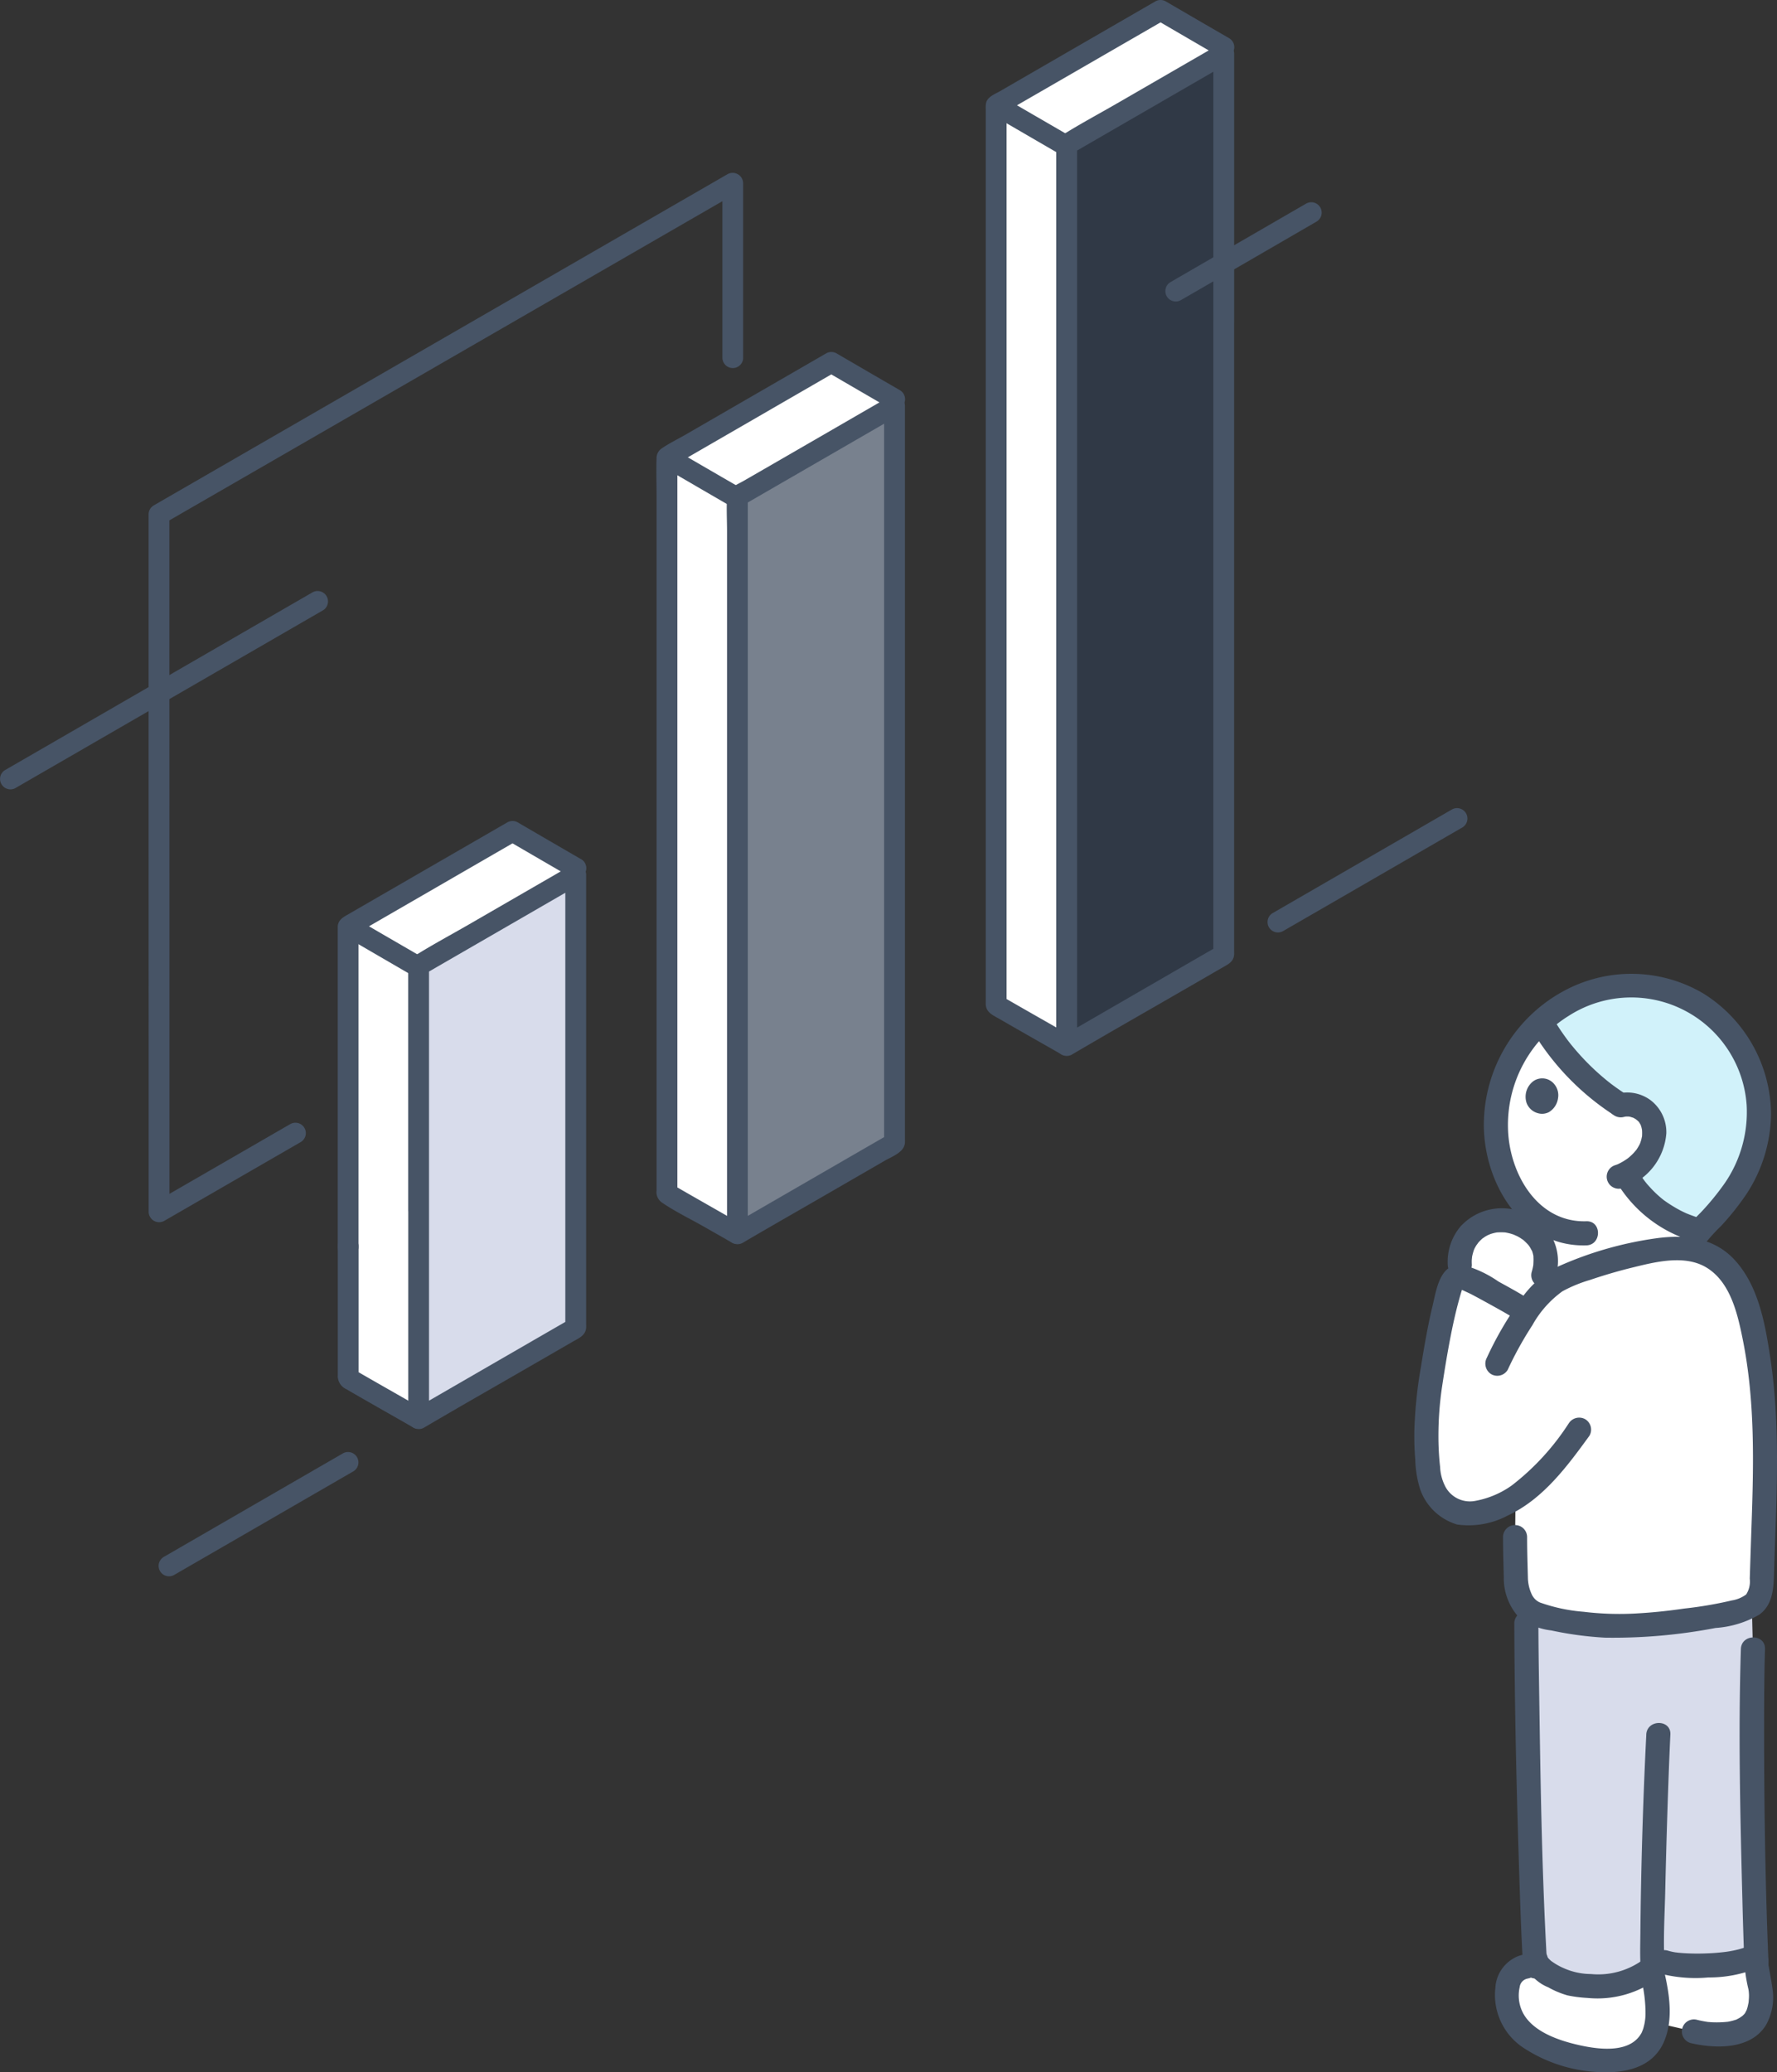 <svg xmlns="http://www.w3.org/2000/svg" width="160.973" height="187.72"><rect width="100%" height="100%" fill="#333333" stroke="none"/><path d="M140.487 93.698l7.217 6.507s2.011 1.3 2.13 1.894a21.577 21.577 0 01-.592 3.667l-1.538 1.3 6.034 4.022s8.045-7.216 5.087-13.014-5.39-9.688-12.606-8.342-5.732 3.966-5.732 3.966z" fill="#d1f2fa"/><path d="M67.318 32.429V16.594a.951.951 0 00-1.417-.813L44.014 28.415l-20.8 12.006-9.286 5.361a.948.948 0 00-.467.813v21.252q0 13 .005 26v15.932a.951.951 0 001.417.813q6.184-3.572 12.369-7.142a.942.942 0 00-.951-1.626l-12.369 7.142 1.417.813V82.044q0-12.1-.005-24.193v-11.26l-.471.819 17.9-10.328 21.7-12.525 12.384-7.149-1.417-.813V32.43a.942.942 0 001.883 0z" fill="#475466"/><path d="M52.181 78.654c-.895-.518-3.128-1.816-5.752-3.343l-14.89 8.607.007 40.93c2.985 1.73 5.329 3.049 6.349 3.639z" fill="#fff"/><path d="M52.028 79.309l-14.106 8.154c0 4.485.008 35.174.008 41.053.159-.094 9.868-5.707 14.231-8.226 0-1.931-.008-33.82-.008-41.054z" fill="#d8dceb"/><path d="M110.884 4.283A3160.64 3160.64 0 01105.132.94l-14.89 8.607.007 81.5c2.985 1.73 5.329 3.049 6.348 3.639zM81.062 36.169c-.895-.518-3.129-1.815-5.753-3.343l-14.89 8.607.007 66.676c2.984 1.73 5.329 3.05 6.348 3.639z" fill="#fff"/><path d="M80.908 36.824l-14.106 8.154.008 66.8c.159-.094 9.868-5.707 14.231-8.226l-.008-66.8z" fill="#78818e"/><path d="M110.731 4.939l-14.107 8.154.007 81.625c.159-.094 9.868-5.707 14.231-8.226l-.008-81.626z" fill="#303946"/><path d="M111.361 3.47q-2.881-1.665-5.754-3.343a.952.952 0 00-.951 0L94.567 5.958l-2.681 1.55-1.309.757c-.446.258-1.094.485-1.244 1.032a2.371 2.371 0 00-.034.612v80.665c0 .141-.007.283 0 .424.038.743.7.992 1.264 1.318q1.206.7 2.416 1.388c1.045.6 2.093 1.188 3.135 1.789a.942.942 0 00.951-1.626c-2.112-1.22-4.238-2.416-6.348-3.639l.466.813V9.539l-.466.813 14.89-8.6h-.946q2.87 1.675 5.747 3.345a.942.942 0 00.951-1.626z" fill="#475466"/><path d="M90.2 10.594l5.381 3.125a.942.942 0 10.951-1.626q-2.693-1.557-5.381-3.125a.942.942 0 00-.951 1.626zm-8.663 24.762q-2.879-1.666-5.752-3.343a.951.951 0 00-.951 0L66.5 36.83l-4.438 2.566c-.7.4-1.454.768-2.119 1.224a1.053 1.053 0 00-.467.911c-.042 1.111 0 2.232 0 3.343v62.964a1.152 1.152 0 00.466 1.083c1.228.84 2.618 1.51 3.912 2.247.812.464 1.627.924 2.437 1.392a.942.942 0 00.95-1.626c-2.112-1.22-4.238-2.416-6.348-3.639l.467.813V41.435l-.467.813 14.89-8.608h-.951q2.872 1.675 5.752 3.343a.942.942 0 00.951-1.626z" fill="#475466"/><path d="M60.377 42.48q2.69 1.564 5.381 3.125a.942.942 0 10.951-1.626q-2.693-1.558-5.381-3.125a.942.942 0 10-.951 1.626zm-29.775 70.381v11.679a1.31 1.31 0 00.769 1.3q1.205.7 2.415 1.39c1.21.693 2.424 1.377 3.631 2.072a.942.942 0 00.951-1.626c-2.112-1.22-4.238-2.417-6.348-3.639l.466.813v-11.991a.942.942 0 00-1.883 0z" fill="#475466"/><path d="M52.657 77.841q-2.88-1.666-5.753-3.343a.951.951 0 00-.951 0l-11.472 6.628-3.014 1.742c-.458.265-.84.5-.872 1.076v29.055a.942.942 0 001.883 0V83.916l-.467.813 14.89-8.608h-.945q2.875 1.675 5.753 3.343a.942.942 0 00.951-1.626z" fill="#475466"/><path d="M31.497 84.965l5.381 3.125a.942.942 0 10.951-1.626q-2.694-1.558-5.382-3.125a.942.942 0 10-.95 1.626zm84.728-.618q6.384-3.686 12.766-7.38l3.488-2.016a.942.942 0 00-.951-1.626l-13.98 8.082-2.274 1.314a.942.942 0 00.951 1.626zM15.772 142.67q6.385-3.687 12.766-7.38l3.488-2.016a.942.942 0 00-.95-1.626q-6.991 4.04-13.981 8.082-1.137.659-2.274 1.314a.942.942 0 00.951 1.626zm96.027-113.52V4.867a.95.95 0 00-1.417-.813l-9.224 5.33c-1.6.924-3.239 1.8-4.806 2.778a1.3 1.3 0 00-.67 1.3v81.256a.951.951 0 001.417.813c3.455-2.032 6.941-4.014 10.412-6.02l3.192-1.844c.518-.3 1.056-.525 1.093-1.208.005-.089 0-.18 0-.269V29.15a.942.942 0 00-1.884 0v57.342l.467-.813q-6.444 3.723-12.887 7.452c-.445.258-.895.513-1.336.774l1.417.813V13.093l-.467.813 14.225-8.227-1.417-.813V29.15a.942.942 0 001.884 0zm-31.366 6.86l-7.334 4.24-3.848 2.224-1.91 1.1c-.6.347-1.432.626-1.48 1.418-.064 1.058 0 2.139 0 3.2v63.58a.951.951 0 001.417.813c2.458-1.446 4.939-2.857 7.409-4.285l5.456-3.153c.665-.384 1.786-.769 1.833-1.639.007-.12 0-.242 0-.362V36.75a.95.95 0 00-1.417-.813l-.125.072a.942.942 0 00.951 1.626l.125-.072-1.422-.813v66.8l.467-.813q-6.449 3.724-12.895 7.452c-.445.258-.892.513-1.336.774l1.417.813v-66.8l-.466.813 14.106-8.154a.942.942 0 00-.948-1.625z" fill="#475466"/><path d="M36.984 109.4v19.118a.95.95 0 001.417.813c3.413-2.007 6.856-3.965 10.285-5.947l3.166-1.829c.545-.315 1.2-.565 1.246-1.286.006-.1 0-.207 0-.31V79.237a.951.951 0 00-1.417-.813l-9.226 5.331c-1.6.924-3.239 1.8-4.806 2.778a1.238 1.238 0 00-.67 1.207v21.913a.942.942 0 001.884 0V87.466l-.467.813 14.231-8.226-1.417-.813v41.051l.466-.813q-6.451 3.724-12.894 7.452c-.445.258-.895.513-1.336.774l1.417.813v-19.118a.942.942 0 00-1.884 0zm69.985-82.21q6.162-3.557 12.315-7.129a.942.942 0 00-.95-1.626q-6.159 3.563-12.316 7.129a.942.942 0 00.951 1.626zM1.407 71.383q4.391-2.536 8.78-5.075l13.074-7.555 6-3.469a.942.942 0 00-.951-1.626L16.646 60.4 4.369 67.5.457 69.759a.942.942 0 00.951 1.626z" fill="#475466"/><path d="M159.104 177.666l-.546-.295c-1.727.832-7.171.934-8.2.188-1.969 2.264-4.8 2.592-7.358 2.248a4.275 4.275 0 01-1.026-.205 7.145 7.145 0 01-2.473-1.441c-.007-.008-.017-.011-.024-.019l-.314.029a2.118 2.118 0 00-2.23.8 4.348 4.348 0 00-.211 3.221c.648 1.965 2.542 2.965 4.491 3.668a11.753 11.753 0 006.3.562 3.291 3.291 0 002.1-1.632 4.341 4.341 0 00.48-1.537l3.352.771a8.5 8.5 0 002.093.269 9.938 9.938 0 001-.058 3.314 3.314 0 002.5-1.353 4.313 4.313 0 00.491-2.055c.019-.722-.448-2.448-.425-3.161zm-9.334-74.324a3.6 3.6 0 01-.506 1.223 5.285 5.285 0 01-2 1.752 10.627 10.627 0 006.77 5.179 5.626 5.626 0 00-1.246 1.641 12.885 12.885 0 00-3.635.281 34.773 34.773 0 00-8.236 2.654 7.894 7.894 0 00-1.8 1.688l.695-2.238a4.155 4.155 0 00.016-2.525 3.825 3.825 0 00-1.709-1.889l.287-1.549-.017-.016a10.121 10.121 0 01-2.641-5.208 12.855 12.855 0 012.24-10.004 12.4 12.4 0 011.609-1.785 21.886 21.886 0 007.224 7.582 2.447 2.447 0 012.73 1.2 3.061 3.061 0 01.219 2.014z" fill="#fff"/><path d="M136.967 110.655a4.077 4.077 0 00-1.847-.027 3.691 3.691 0 00-2.881 3.943l.075 1.088a1.385 1.385 0 01.473.109c1.136.537 4.35 2.325 5.192 2.872l.328.2a10.617 10.617 0 012.254-2.521l-.755-.8a4.155 4.155 0 00.016-2.526 4.068 4.068 0 00-2.855-2.338z" fill="#fff"/><path d="M141.134 99.5a1.734 1.734 0 01-.816 1.24 1.349 1.349 0 01-1.005.1 1.51 1.51 0 01-1.018-.912 1.769 1.769 0 01.609-1.991 1.4 1.4 0 011.888.266 1.562 1.562 0 01.342 1.297z" fill="#475466"/><path d="M154.266 146.552q.925-.144 1.9-.3a5.748 5.748 0 002.839-1.1 3.772 3.772 0 00.608-2.582c.252-8.337.737-14.553-.72-21.666-.456-2.227-1.092-4.541-2.686-6.161s-3.62-1.985-7.055-1.317a34.772 34.772 0 00-8.237 2.654 9.85 9.85 0 00-2.613 2.778l-.324-.211c-.842-.546-4.056-2.336-5.192-2.872a1.583 1.583 0 00-.764-.105c-.335.049-.5.424-.6.748a61.7 61.7 0 00-1.78 8.531 28.964 28.964 0 00-.16 8.827 4.284 4.284 0 001.756 2.8 3.562 3.562 0 003.057.372 9.092 9.092 0 002.992-1.3l-.037 3.6c0 1.7.07 3.641.07 3.641a4.053 4.053 0 001.193 2.973 9.339 9.339 0 003.558 1.031c4.089.733 7.761.35 12.195-.341z" fill="#fff"/><path d="M146.769 147.287a25.431 25.431 0 01-4.7-.4c-2.253-.41-3.1-.621-3.8-1.217-.042 4.918.348 24.23.729 31.25l.116.582c.168.842 1.474 1.557 2.852 2.1a4.3 4.3 0 001.026.206c2.551.343 5.389.015 7.358-2.249 1.262.912 9.128.556 8.715-.852-.254-6.976-.478-21.069-.273-27.324l-.1-3.969a7.436 7.436 0 01-2.524.834 60.343 60.343 0 01-9.4 1.039z" fill="#d8dceb"/><path d="M137.177 147.017c.025 8.126.228 16.256.5 24.377.063 1.863.13 3.728.231 5.59.076 1.4 2.26 1.406 2.184 0-.442-8.112-.552-16.251-.675-24.372-.028-1.864-.055-3.73-.058-5.595a1.093 1.093 0 00-2.184 0zm20.524 2.366c-.242 7.605-.055 15.24.14 22.844.046 1.813.1 3.626.172 5.439.055 1.4 2.238 1.407 2.184 0-.309-7.607-.411-15.232-.389-22.844.005-1.813.02-3.627.078-5.439.045-1.406-2.14-1.405-2.185 0zm-8.568 7.747a441.422 441.422 0 00-.536 18.046c-.01 1.037-.047 2.086.031 3.121.1 1.393 2.289 1.4 2.184 0-.175-2.33-.014-4.715.038-7.046q.116-5.1.3-10.2c.048-1.308.1-2.616.164-3.922.072-1.4-2.112-1.4-2.184 0z" fill="#475466"/><path d="M138.062 177.787a3.9 3.9 0 002.192 2.238 7.961 7.961 0 001.756.732 11.606 11.606 0 001.785.228 9.163 9.163 0 006.527-1.872 1.1 1.1 0 000-1.544 1.118 1.118 0 00-1.544 0 6.861 6.861 0 01-4.66 1.252 6.152 6.152 0 01-2.444-.523 5.848 5.848 0 01-1.165-.667 3.084 3.084 0 01-.3-.3c.046.055.034.029-.038-.076.034.09.032.074 0-.049a1.093 1.093 0 00-2.106.58z" fill="#475466"/><path d="M150.482 178.802a12.8 12.8 0 004.268.328 11.589 11.589 0 004.359-.815 1.1 1.1 0 00.392-1.494 1.117 1.117 0 00-1.494-.392c-.2.092.256-.086.036-.014-.055.018-.1.039-.158.055a5.76 5.76 0 01-.388.115 9.74 9.74 0 01-.917.189l-.23.035c-.13.02.174-.019-.041.005-.18.021-.36.042-.54.059q-.56.055-1.122.075a19.92 19.92 0 01-2.136-.02q-.224-.015-.446-.036c-.084-.008-.168-.02-.252-.028.3.027.029 0-.026-.005a5.143 5.143 0 01-.724-.164 1.092 1.092 0 10-.58 2.106z" fill="#475466"/><path d="M139.708 177.228a2.927 2.927 0 00-2.684.223 3.276 3.276 0 00-1.563 2.625 5.726 5.726 0 002.612 5.472 13.51 13.51 0 006.8 2.156c2.3.116 4.794-.372 5.833-2.687.892-1.988.533-4.333.061-6.38-.316-1.369-2.422-.789-2.106.581a12.852 12.852 0 01.4 3.182 4.769 4.769 0 01-.1.957c-.034.148-.069.3-.115.441-.014.045-.172.429-.067.2-.937 2.02-3.8 1.684-5.613 1.288-1.774-.388-4.13-1.136-5.126-2.8a3.426 3.426 0 01-.377-2.479.892.892 0 01.524-.716c.147-.068.321-.07.464-.135.069-.032.148.047-.055-.049 1.261.6 2.37-1.277 1.1-1.886zm18.304.438a13.77 13.77 0 00.351 2.44 2.143 2.143 0 01.055.331c0-.288-.009-.064 0 .012a3.254 3.254 0 01.015.467c-.005.133-.018.264-.028.4-.019.256.032-.113-.016.12-.028.137-.055.273-.09.408-.011.041-.114.348-.078.259s-.109.19-.124.227c-.072.1-.072.109 0 .014-.03.038-.062.074-.095.109a2.656 2.656 0 01-.245.233c.171-.144-.094.055-.135.081-.1.06-.2.109-.3.164s-.12.055-.013.005a3.307 3.307 0 01-.14.049 5.208 5.208 0 01-.674.164q-.12.02.048-.007l-.246.023a9.405 9.405 0 01-1.172.026c-.122-.006-.245-.019-.367-.027s-.139-.016-.025 0l-.159-.025a9.977 9.977 0 01-.836-.169 1.092 1.092 0 10-.58 2.106c2.26.528 5.489.605 6.848-1.687a5.144 5.144 0 00.569-3.16c-.069-.531-.167-1.056-.26-1.583-.021-.115-.041-.23-.06-.346l-.027-.164q-.027-.188.006.055a1.515 1.515 0 01-.035-.519 1.092 1.092 0 00-2.184 0zm-15.911-48.72a22.437 22.437 0 01-5.151 5.613 8.24 8.24 0 01-3.341 1.406 2.516 2.516 0 01-2.746-1.434 4.289 4.289 0 01-.41-1.66 25.147 25.147 0 01-.149-2.47 30.4 30.4 0 01.348-4.913c.231-1.523.483-3.045.78-4.556.148-.755.311-1.507.495-2.254q.154-.622.328-1.239.07-.247.144-.491a2.364 2.364 0 00.083-.278q.059-.187-.273.076c0-.011.955.437 1.033.475.546.287 1.088.583 1.628.881.862.477 1.733.951 2.562 1.483 1.186.762 2.283-1.128 1.1-1.886-.9-.58-1.853-1.092-2.793-1.61a10.3 10.3 0 00-3.181-1.492c-2.129-.286-2.426 2.208-2.8 3.751-.437 1.831-.753 3.688-1.052 5.545a40.053 40.053 0 00-.585 5.725c-.014.87.011 1.742.083 2.61a9.835 9.835 0 00.462 2.736 5.082 5.082 0 003.33 3.136 7.534 7.534 0 004.572-.806c3.2-1.474 5.408-4.473 7.418-7.242a1.1 1.1 0 00-.391-1.494 1.117 1.117 0 00-1.494.392z" fill="#475466"/><path d="M140.859 115.81a4.62 4.62 0 00-2.5-5.8 5.076 5.076 0 00-6.044 1.077 4.964 4.964 0 00-1.169 3.487 1.116 1.116 0 001.092 1.092 1.1 1.1 0 001.092-1.092 4.592 4.592 0 01-.007-.423c0-.046.051-.456.011-.222a5.106 5.106 0 01.176-.679c.046-.119.047-.124 0-.014a3.2 3.2 0 01.232-.431c.025-.039.262-.344.116-.174a4 4 0 01.266-.286c.07-.068.144-.134.218-.2-.172.14.146-.093.183-.116.115-.07.234-.132.355-.191-.189.092.1-.037.12-.044a3.858 3.858 0 01.406-.115c.065-.015.132-.028.2-.039q-.185.021.012 0a5.947 5.947 0 01.71 0q.2.021.014 0 .1.016.2.038.151.031.3.073c.132.038.261.082.389.13-.2-.074.169.082.206.1q.136.071.267.152c.032.02.362.248.2.121a4.979 4.979 0 01.513.486c.08.1.087.1.019.014.04.055.079.109.116.164.074.112.134.231.2.348.109.191-.019-.128.055.119a3.128 3.128 0 01.109.445c-.02-.153 0 .2 0 .246 0 .143-.007.283-.014.425s-.015.161 0 .067a5.156 5.156 0 01-.15.658 1.092 1.092 0 102.106.58z" fill="#475466"/><path d="M136.155 139.237c0 1.211.039 2.42.07 3.629a5.253 5.253 0 001.341 3.614 5.854 5.854 0 002.956 1.215 31.341 31.341 0 004.854.655 49.107 49.107 0 0010.029-.878 9.145 9.145 0 003.954-1.2c1.3-.937 1.307-2.525 1.351-3.974.2-6.488.624-13-.366-19.447-.465-3.027-1.066-6.4-3.216-8.727-1.873-2.03-4.5-2.314-7.1-1.951a32.657 32.657 0 00-9.008 2.613 9.16 9.16 0 00-3.421 3.172 31.152 31.152 0 00-2.907 5.028 1.122 1.122 0 00.391 1.494 1.1 1.1 0 001.494-.391 32.309 32.309 0 012.238-4.047 9.451 9.451 0 012.721-3.069 12.663 12.663 0 012.5-1.028q1.888-.643 3.828-1.12c2.069-.509 4.731-1.192 6.7-.015 2.184 1.31 2.834 4.185 3.3 6.492 1.128 5.579 1 11.27.8 16.929q-.082 2.39-.158 4.779a2.158 2.158 0 01-.328 1.428 2.964 2.964 0 01-1.286.537 35.672 35.672 0 01-4.327.738 47.63 47.63 0 01-4.38.446 26.867 26.867 0 01-4.736-.155 15.37 15.37 0 01-3.956-.842 1.474 1.474 0 01-.75-.764 3.735 3.735 0 01-.337-1.516c-.031-1.214-.07-2.426-.07-3.641a1.092 1.092 0 00-2.184 0zm2.907-45.463a23.445 23.445 0 007 7.152 1.1 1.1 0 001.494-.391 1.118 1.118 0 00-.392-1.494q-.491-.323-.967-.67l-.225-.168-.089-.068q-.244-.19-.48-.387a22.032 22.032 0 01-1.69-1.557 23.093 23.093 0 01-1.519-1.725l-.069-.088q-.085-.109-.169-.224-.167-.225-.328-.454-.354-.5-.681-1.029a1.092 1.092 0 10-1.886 1.1z" fill="#475466"/><path d="M147.088 101.18c.055-.014.321-.044.055-.025.087-.007.173-.014.26-.014a2.589 2.589 0 01.261.015c-.147-.015-.114-.016.01.014.085.02.167.055.252.074.12.027-.155-.09.022.008.076.043.155.081.229.128.055.035.218.2.061.036.06.061.128.122.19.181.158.15-.074-.15.049.055.038.063.079.124.115.19.023.041.044.084.063.127-.04-.1-.046-.109-.019-.035s.051.155.07.234.055.293.031.1a3.973 3.973 0 01.012.6c-.008.234.044-.14-.013.109-.019.082-.034.164-.055.247q-.039.147-.089.291c-.025.072-.09.208-.023.068a4.5 4.5 0 01-.3.521c-.173.263.13-.141-.074.1a16.71 16.71 0 01-.2.231 5.381 5.381 0 01-.413.393c-.048.041-.184.148-.063.055a5.586 5.586 0 01-.255.18 5.322 5.322 0 01-.534.312c-.09.046-.182.091-.273.13.175-.074-.06.016-.109.034a1.092 1.092 0 00.581 2.106 5.649 5.649 0 004.019-4.984 3.646 3.646 0 00-1.447-3.014 3.574 3.574 0 00-2.984-.572 1.1 1.1 0 00-.764 1.343 1.114 1.114 0 001.343.764z" fill="#475466"/><path d="M146.666 107.447a11.978 11.978 0 006.434 4.913 1.1 1.1 0 001.343-.764 1.116 1.116 0 00-.764-1.343c-.282-.093-.558-.2-.835-.306.245.094-.03-.013-.064-.028a11.024 11.024 0 01-.554-.265 13 13 0 01-1.517-.944c-.134-.093.2.161-.021-.015l-.169-.138a9.936 9.936 0 01-.33-.286q-.328-.295-.627-.617c-.1-.109-.2-.218-.3-.331-.048-.055-.1-.114-.143-.171-.017-.021-.173-.218-.082-.1s-.061-.082-.078-.105a12.306 12.306 0 01-.133-.184c-.1-.137-.189-.277-.279-.418a1.092 1.092 0 10-1.886 1.1z" fill="#475466"/><path d="M153.861 113.452a15.926 15.926 0 012.045-2.394 24.185 24.185 0 002.306-2.9 13.514 13.514 0 002.221-7.225 12.993 12.993 0 00-6.13-10.935 12.824 12.824 0 00-12.59-.258 13.8 13.8 0 00-7.283 11.574c-.26 5.414 3.2 11.683 9.274 11.5 1.4-.043 1.408-2.226 0-2.184-4.5.137-7.013-4.43-7.1-8.418a11.628 11.628 0 015.5-10.19 10.476 10.476 0 0116.119 8.076 11.373 11.373 0 01-1.958 7.046 23.426 23.426 0 01-2.235 2.73 15.652 15.652 0 00-2.057 2.471 1.093 1.093 0 001.886 1.1z" fill="#475466"/></svg>